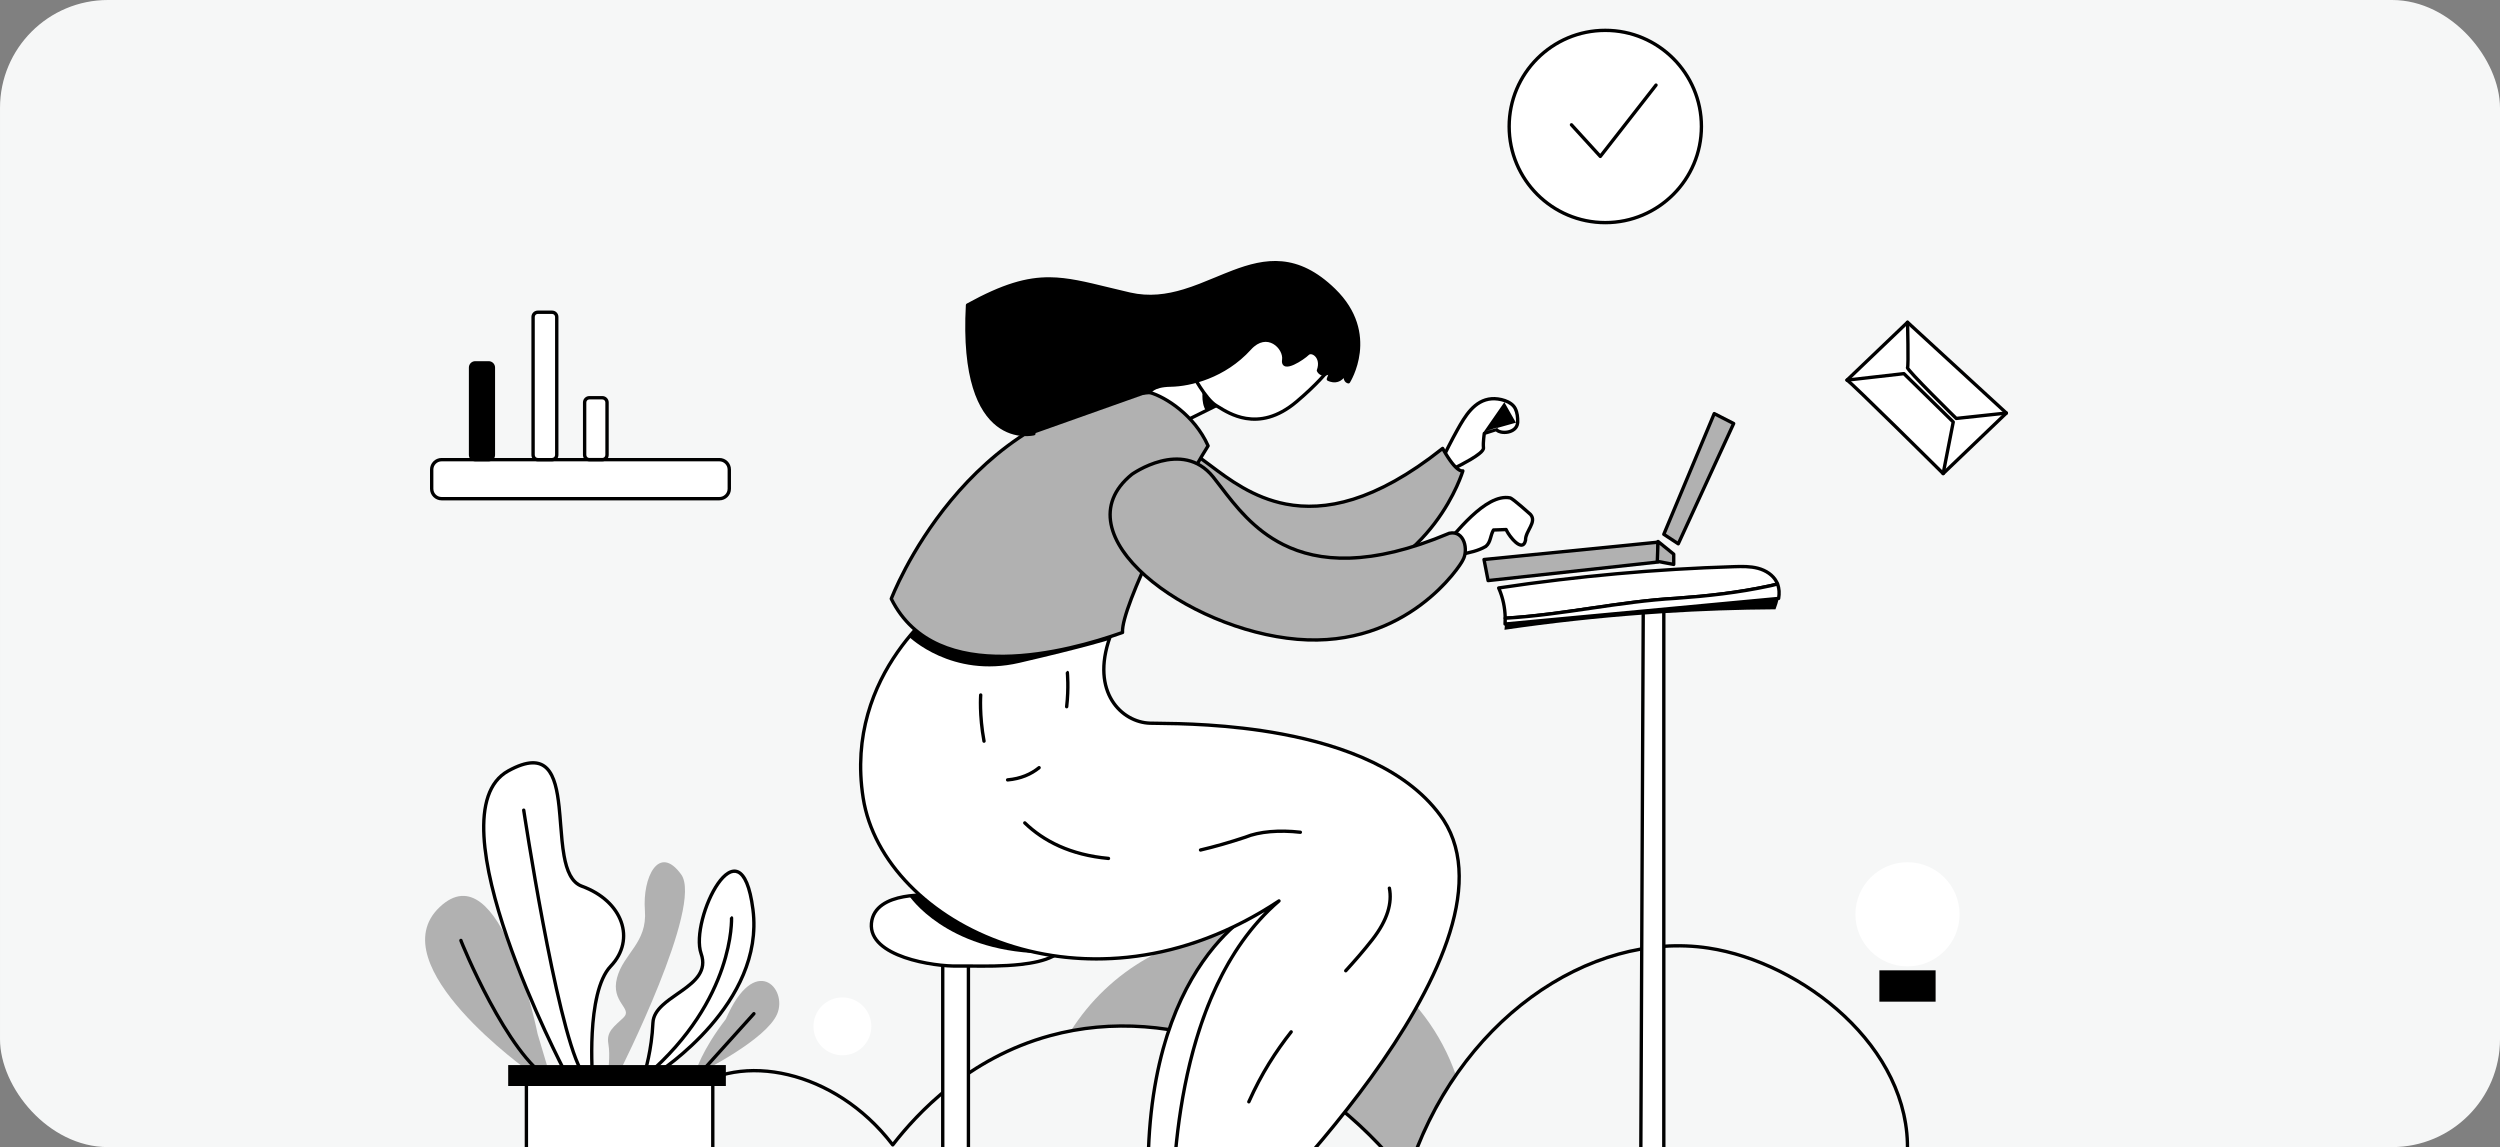 <svg width="741" height="340" viewBox="0 0 741 340" fill="none" xmlns="http://www.w3.org/2000/svg">
<rect x="0" y="0" width="741" height="340" fill="#808080" stroke="none"/>
<g clip-path="url(#clip0_2395_24274)">
<rect x="741" y="340" width="741" height="340" rx="32" transform="rotate(180 741 340)" fill="#F6F7F7"/>
<path d="M431.53 318.692C425.444 327.49 420.457 337.615 417.003 348.868C391.052 315.516 352.342 298.908 317.399 305.548C328.686 287.681 348.607 275.816 371.301 275.816C399.193 275.816 422.899 293.737 431.53 318.692Z" fill="#B1B1B1"/>
<path fill-rule="evenodd" clip-rule="evenodd" d="M506.34 281.504C471.265 276.182 431.57 303.095 417.481 349.017C417.426 349.195 417.277 349.328 417.093 349.362C416.91 349.396 416.723 349.324 416.608 349.177C389.226 313.987 347.638 297.559 311.408 307.445L311.277 306.963L311.408 307.445C286.924 314.124 271.74 330.949 265.002 339.653C264.907 339.776 264.76 339.848 264.604 339.847C264.449 339.846 264.303 339.774 264.209 339.65C255.739 328.543 244.49 321.654 233.505 319.039C222.514 316.421 211.832 318.09 204.437 324.021C195.92 330.853 191.444 337.44 189.485 343.453C187.527 349.461 188.067 354.94 189.661 359.588C191.258 364.242 193.913 368.061 196.177 370.721C197.308 372.05 198.338 373.086 199.084 373.788C199.457 374.139 199.758 374.407 199.966 374.586C200.039 374.649 200.1 374.701 200.149 374.742H538.953C541.809 374.742 544.375 376.376 546.316 378.972C553.008 372.547 564.194 359.392 564.851 341.71C565.427 326.164 557.678 312.16 546.314 301.502C534.949 290.843 520.016 283.579 506.34 281.504ZM199.969 375.242L199.656 375.632C199.745 375.703 199.855 375.742 199.969 375.742H538.953C541.543 375.742 543.973 377.313 545.832 380.014C545.915 380.135 546.047 380.213 546.192 380.228C546.337 380.243 546.482 380.195 546.588 380.094C553.275 373.773 565.165 360.204 565.85 341.747C566.44 325.828 558.503 311.563 546.998 300.773C535.495 289.984 520.378 282.622 506.49 280.515C471.039 275.136 431.248 302.095 416.808 347.812C389.23 312.892 347.586 296.537 311.145 306.481C286.825 313.115 271.59 329.624 264.608 338.531C256.049 327.545 244.781 320.695 233.737 318.066C222.53 315.397 211.508 317.068 203.811 323.241L204.086 323.584L203.811 323.241C195.184 330.161 190.568 336.9 188.534 343.143C186.498 349.39 187.063 355.095 188.715 359.912C190.366 364.723 193.101 368.65 195.416 371.369C196.574 372.73 197.63 373.793 198.398 374.516C198.782 374.878 199.095 375.155 199.312 375.343C199.421 375.437 199.506 375.508 199.564 375.556C199.593 375.581 199.616 375.599 199.631 375.612L199.649 375.626L199.654 375.63L199.656 375.631C199.656 375.632 199.656 375.632 199.969 375.242Z" fill="black"/>
<path d="M279.427 357.633V284.125H287.039V366.026H279.427" fill="white"/>
<path fill-rule="evenodd" clip-rule="evenodd" d="M278.927 284.125C278.927 283.849 279.151 283.625 279.427 283.625H287.039C287.316 283.625 287.539 283.849 287.539 284.125V366.026C287.539 366.302 287.316 366.526 287.039 366.526H279.427C279.151 366.526 278.927 366.302 278.927 366.026C278.927 365.749 279.151 365.526 279.427 365.526H286.539V284.625H279.927V357.633C279.927 357.909 279.703 358.133 279.427 358.133C279.151 358.133 278.927 357.909 278.927 357.633V284.125Z" fill="black"/>
<path d="M276.67 265.381C276.67 265.381 259.212 263.727 258.293 273.65C257.374 283.574 276.854 286.514 283.837 286.331C290.821 286.147 316.181 287.985 315.813 278.061C315.446 268.137 276.67 265.381 276.67 265.381Z" fill="white"/>
<path fill-rule="evenodd" clip-rule="evenodd" d="M276.711 264.882L276.703 264.882L276.663 264.878C276.628 264.875 276.577 264.871 276.512 264.866C276.38 264.856 276.189 264.843 275.945 264.83C275.459 264.804 274.764 264.777 273.928 264.777C272.259 264.777 270.015 264.882 267.736 265.303C265.462 265.722 263.114 266.464 261.265 267.763C259.4 269.073 258.041 270.954 257.795 273.604C257.548 276.277 258.685 278.465 260.576 280.211C262.453 281.946 265.093 283.266 267.938 284.253C273.629 286.228 280.306 286.924 283.851 286.83C284.787 286.806 286.079 286.819 287.607 286.834C291.671 286.874 297.412 286.931 302.638 286.345C306.238 285.941 309.663 285.227 312.179 283.96C314.706 282.688 316.415 280.797 316.313 278.042C316.261 276.627 315.522 275.382 314.368 274.302C313.216 273.224 311.615 272.275 309.747 271.437C306.008 269.76 301.083 268.476 296.201 267.509C291.313 266.541 286.44 265.884 282.791 265.47C280.966 265.262 279.446 265.116 278.382 265.021C277.849 264.973 277.431 264.938 277.146 264.916C277.003 264.904 276.893 264.896 276.819 264.89L276.735 264.884L276.711 264.882ZM276.67 265.381L276.635 265.879L276.623 265.879L276.621 265.878L276.613 265.878L276.578 265.874C276.546 265.872 276.499 265.868 276.436 265.863C276.312 265.854 276.127 265.841 275.891 265.828C275.42 265.803 274.743 265.777 273.928 265.777C272.295 265.777 270.117 265.88 267.917 266.286C265.711 266.693 263.522 267.399 261.84 268.581C260.173 269.752 259.005 271.385 258.791 273.697C258.579 275.986 259.532 277.886 261.254 279.477C262.988 281.079 265.483 282.343 268.266 283.308C273.831 285.239 280.386 285.921 283.824 285.831C284.812 285.805 286.143 285.818 287.704 285.834C291.76 285.874 297.367 285.93 302.526 285.351C306.093 284.951 309.375 284.253 311.729 283.067C314.072 281.888 315.396 280.287 315.314 278.079C315.274 277.014 314.721 276.002 313.684 275.032C312.645 274.06 311.156 273.165 309.338 272.349C305.703 270.719 300.865 269.452 296.007 268.49C291.155 267.529 286.311 266.876 282.678 266.463C280.862 266.257 279.35 266.111 278.293 266.017C277.764 265.969 277.349 265.935 277.066 265.913C276.925 265.901 276.817 265.893 276.744 265.888L276.662 265.881L276.635 265.879C276.635 265.879 276.635 265.879 276.67 265.381Z" fill="black"/>
<path d="M269.491 265.539C269.491 265.539 280.164 281.698 308.312 282.584C290.482 269.816 274.727 265.277 274.727 265.277L269.491 265.539Z" fill="black"/>
<path d="M374.276 268.542C374.276 268.542 338.137 284.35 340.4 353.245C351.509 362.805 353.129 365.232 353.129 365.232L389.353 263.069L380.174 262.668L374.276 268.542Z" fill="white"/>
<path fill-rule="evenodd" clip-rule="evenodd" d="M379.821 262.314C379.92 262.215 380.056 262.162 380.195 262.168L389.375 262.57C389.534 262.576 389.679 262.658 389.768 262.79C389.857 262.921 389.878 263.087 389.825 263.236L353.6 365.399C353.537 365.577 353.378 365.705 353.19 365.728C353.004 365.751 352.82 365.668 352.714 365.512C352.714 365.511 352.713 365.511 352.713 365.51C352.713 365.51 352.713 365.51 352.713 365.51L352.703 365.496C352.692 365.48 352.672 365.454 352.642 365.415C352.582 365.338 352.481 365.213 352.324 365.03C352.008 364.664 351.467 364.071 350.576 363.176C348.795 361.386 345.623 358.399 340.074 353.624C339.968 353.532 339.905 353.401 339.9 353.261C338.765 318.72 347.258 297.435 356.079 284.772C360.487 278.443 364.972 274.278 368.361 271.691C370.056 270.398 371.477 269.499 372.478 268.923C372.978 268.634 373.374 268.426 373.646 268.29C373.783 268.221 373.888 268.171 373.96 268.137C373.97 268.132 373.979 268.128 373.987 268.124L379.821 262.314ZM374.476 269L374.473 269.002L374.456 269.009C374.441 269.016 374.417 269.027 374.385 269.042C374.32 269.072 374.223 269.119 374.095 269.183C373.839 269.312 373.46 269.511 372.977 269.789C372.011 270.346 370.626 271.221 368.968 272.486C365.652 275.016 361.243 279.108 356.9 285.344C348.235 297.781 339.807 318.785 340.893 353.009C346.351 357.711 349.497 360.675 351.285 362.471C352.082 363.271 352.61 363.841 352.953 364.231L388.656 263.539L380.371 263.177L374.629 268.896C374.585 268.94 374.533 268.975 374.476 269Z" fill="black"/>
<path d="M280.591 178.09C280.591 178.09 249.962 199.152 255.843 236.524C261.724 273.896 322.245 304.769 379.092 267.035C346.258 295.213 348.218 354.265 347.238 358.675C365.86 366.026 365.86 366.026 365.86 366.026C365.86 366.026 453.335 282.472 427.852 243.022C407.76 213.129 349.198 214.599 340.868 214.354C332.537 214.109 323.09 205.219 329.038 188.714C323.715 182.99 280.591 178.09 280.591 178.09Z" fill="white"/>
<path fill-rule="evenodd" clip-rule="evenodd" d="M280.647 177.593L280.591 178.09L280.307 177.678C280.407 177.61 280.527 177.579 280.647 177.593ZM365.86 366.026C366.206 366.388 366.206 366.387 366.207 366.387L366.222 366.372L366.27 366.326C366.312 366.285 366.375 366.225 366.458 366.145C366.624 365.985 366.868 365.747 367.186 365.435C367.823 364.812 368.751 363.894 369.924 362.711C372.27 360.346 375.592 356.923 379.498 352.693C387.308 344.235 397.46 332.542 406.818 319.611C416.171 306.684 424.749 292.496 429.389 279.047C434.026 265.61 434.766 252.804 428.272 242.751L428.267 242.743C418.101 227.618 398.257 220.483 380.041 217.079C364.23 214.124 349.521 213.96 343.185 213.89C342.21 213.879 341.434 213.87 340.882 213.854C336.882 213.737 332.594 211.54 330.024 207.369C327.462 203.211 326.574 197.027 329.509 188.884C329.572 188.708 329.532 188.511 329.405 188.374C328.659 187.572 327.312 186.836 325.616 186.151C323.9 185.458 321.756 184.791 319.35 184.156C314.538 182.886 308.631 181.734 302.902 180.763C297.171 179.791 291.608 178.999 287.478 178.449C285.413 178.175 283.706 177.961 282.515 177.815C281.919 177.743 281.453 177.687 281.135 177.65C280.976 177.631 280.854 177.617 280.772 177.607L280.647 177.593C280.647 177.593 280.647 177.593 280.591 178.09C280.307 177.678 280.308 177.678 280.307 177.678L280.305 177.679L280.3 177.683L280.282 177.695C280.266 177.706 280.244 177.722 280.214 177.744C280.154 177.786 280.066 177.849 279.953 177.932C279.725 178.099 279.395 178.347 278.977 178.675C278.142 179.331 276.959 180.308 275.558 181.597C272.758 184.174 269.087 188.002 265.601 193.007C258.627 203.019 252.383 217.755 255.349 236.602C258.327 255.524 275.105 272.705 298.197 280.418C320.107 287.737 347.753 286.559 374.888 270.281C360.983 284.416 354.168 304.338 350.73 321.671C348.856 331.116 347.981 339.814 347.513 346.423C347.297 349.472 347.168 352.078 347.067 354.105C347.059 354.275 347.05 354.441 347.042 354.602C346.99 355.649 346.945 356.518 346.898 357.194C346.85 357.882 346.802 358.334 346.75 358.567C346.697 358.807 346.826 359.05 347.055 359.14L365.671 366.489C365.851 366.563 366.061 366.526 366.206 366.388L365.86 366.026ZM365.745 365.443C365.751 365.437 365.757 365.432 365.763 365.426C365.927 365.267 366.17 365.031 366.487 364.721C367.12 364.101 368.045 363.186 369.214 362.007C371.553 359.649 374.866 356.235 378.763 352.015C386.557 343.574 396.681 331.913 406.007 319.025C415.337 306.131 423.85 292.035 428.444 278.721C433.041 265.399 433.68 252.968 427.435 243.297C417.508 228.532 398.027 221.457 379.858 218.062C364.144 215.125 349.535 214.961 343.182 214.89C342.199 214.879 341.414 214.87 340.853 214.854C336.522 214.726 331.922 212.356 329.173 207.894C326.45 203.474 325.576 197.064 328.46 188.847C327.827 188.28 326.739 187.682 325.241 187.078C323.58 186.407 321.481 185.752 319.095 185.123C314.325 183.864 308.453 182.718 302.735 181.749C297.019 180.78 291.469 179.989 287.346 179.441C285.285 179.166 283.582 178.953 282.394 178.808C281.799 178.735 281.334 178.68 281.018 178.643C280.898 178.629 280.799 178.617 280.723 178.608C280.675 178.643 280.615 178.687 280.544 178.739C280.325 178.899 280.003 179.14 279.595 179.461C278.778 180.103 277.615 181.063 276.235 182.333C273.476 184.872 269.858 188.646 266.422 193.578C259.552 203.44 253.422 217.921 256.337 236.446C259.24 254.896 275.663 271.837 298.514 279.47C321.339 287.094 350.52 285.4 378.815 266.618C379.035 266.472 379.331 266.523 379.491 266.733C379.65 266.944 379.618 267.242 379.417 267.414C363.129 281.393 355.44 303.065 351.71 321.865C349.848 331.256 348.977 339.909 348.51 346.494C348.295 349.532 348.166 352.128 348.066 354.155C348.057 354.325 348.049 354.49 348.041 354.652C347.989 355.697 347.944 356.576 347.896 357.264C347.866 357.694 347.834 358.064 347.796 358.358L365.745 365.443Z" fill="black"/>
<path d="M269.459 188.761C269.459 188.761 282.109 201.121 302.111 196.477C322.113 191.834 328.704 189.689 328.704 189.689L329.039 188.716L271.275 186L269.459 188.761Z" fill="black"/>
<path d="M351.282 124.796L362.216 119.375L351.282 107.062C351.282 107.062 335.569 111.473 335.569 112.024C335.569 112.576 342.001 122.867 342.185 123.234C342.369 123.602 351.282 124.796 351.282 124.796Z" fill="white"/>
<path fill-rule="evenodd" clip-rule="evenodd" d="M351.147 106.581C351.331 106.529 351.529 106.587 351.656 106.731L362.59 119.043C362.693 119.16 362.737 119.318 362.707 119.471C362.677 119.624 362.578 119.754 362.438 119.823L351.504 125.244C351.415 125.289 351.314 125.305 351.215 125.292L351.282 124.796C351.215 125.292 351.215 125.292 351.215 125.292L351.214 125.292L351.115 125.278L350.831 125.24C350.586 125.206 350.237 125.158 349.817 125.099C348.977 124.981 347.855 124.82 346.727 124.647C345.6 124.475 344.461 124.29 343.591 124.125C343.157 124.042 342.781 123.963 342.503 123.891C342.366 123.855 342.24 123.818 342.138 123.779C342.089 123.76 342.03 123.735 341.975 123.702C341.94 123.682 341.813 123.608 341.738 123.458C341.739 123.46 341.739 123.459 341.737 123.457C341.735 123.453 341.729 123.442 341.717 123.422C341.701 123.395 341.679 123.357 341.651 123.31C341.595 123.216 341.518 123.088 341.421 122.93C341.228 122.613 340.962 122.179 340.648 121.667L340.571 121.541C339.953 120.534 339.164 119.248 338.381 117.958C337.565 116.613 336.753 115.26 336.144 114.207C335.84 113.681 335.585 113.226 335.404 112.882C335.314 112.711 335.239 112.561 335.185 112.441C335.158 112.381 335.134 112.321 335.115 112.265C335.101 112.227 335.069 112.131 335.069 112.024C335.069 111.869 335.136 111.757 335.175 111.703C335.217 111.645 335.264 111.603 335.296 111.576C335.362 111.521 335.439 111.475 335.507 111.438C335.648 111.362 335.838 111.278 336.057 111.189C336.502 111.01 337.127 110.788 337.866 110.542C339.347 110.049 341.317 109.444 343.283 108.858C345.249 108.271 347.215 107.702 348.689 107.28C349.426 107.068 350.04 106.894 350.47 106.772C350.685 106.711 350.854 106.663 350.97 106.631L351.147 106.581C351.147 106.581 351.147 106.581 351.282 107.063L351.147 106.581ZM351.116 107.629C351.015 107.657 350.889 107.693 350.743 107.734C350.314 107.856 349.7 108.03 348.964 108.241C347.492 108.663 345.53 109.231 343.568 109.816C341.606 110.401 339.648 111.002 338.183 111.491C337.448 111.735 336.846 111.949 336.432 112.116C336.338 112.154 336.256 112.189 336.187 112.219C336.216 112.278 336.25 112.344 336.289 112.416C336.46 112.742 336.708 113.184 337.01 113.707C337.613 114.75 338.421 116.096 339.236 117.439C340.018 118.727 340.805 120.011 341.423 121.018L341.5 121.144C341.814 121.656 342.081 122.091 342.275 122.41C342.389 122.596 342.484 122.754 342.549 122.864C342.599 122.88 342.667 122.9 342.754 122.923C342.999 122.987 343.35 123.061 343.777 123.142C344.63 123.304 345.754 123.487 346.878 123.659C348.001 123.831 349.118 123.991 349.956 124.109C350.374 124.168 350.723 124.216 350.966 124.249L351.197 124.28L361.408 119.218L351.116 107.629Z" fill="black"/>
<path d="M356.6 114.879C356.6 114.879 355.758 119.189 357.449 121.737C362.236 119.721 362.236 119.721 362.236 119.721L356.6 114.879Z" fill="black"/>
<path d="M353.303 110.645C353.303 110.645 357.254 118.271 360.47 120.201C363.686 122.13 372.783 128.838 384.36 119.006C395.938 109.174 397.132 104.213 397.132 104.213L372.507 92.176L353.303 110.645Z" fill="white"/>
<path fill-rule="evenodd" clip-rule="evenodd" d="M372.16 91.815C372.311 91.67 372.538 91.634 372.726 91.727L397.351 103.764C397.562 103.866 397.673 104.102 397.618 104.33L397.132 104.213C397.618 104.33 397.618 104.329 397.618 104.33L397.618 104.332L397.617 104.334L397.615 104.34L397.611 104.357C397.607 104.372 397.602 104.39 397.595 104.414C397.581 104.461 397.559 104.528 397.529 104.613C397.468 104.784 397.369 105.032 397.216 105.356C396.91 106.003 396.384 106.955 395.496 108.211C393.72 110.722 390.496 114.451 384.683 119.387C378.788 124.394 373.472 125.222 369.197 124.507C365.453 123.882 362.543 122.074 360.828 121.008C360.602 120.867 360.396 120.74 360.212 120.629C359.336 120.104 358.443 119.214 357.609 118.214C356.769 117.206 355.961 116.054 355.26 114.971C354.558 113.886 353.959 112.863 353.535 112.112C353.323 111.736 353.154 111.428 353.038 111.213C352.981 111.106 352.936 111.022 352.906 110.964L352.871 110.898L352.862 110.881L352.86 110.876L352.859 110.875C352.859 110.875 352.859 110.875 353.303 110.645L352.859 110.875C352.757 110.679 352.796 110.438 352.956 110.284L372.16 91.815ZM353.921 110.743C354.034 110.953 354.198 111.254 354.406 111.621C354.823 112.36 355.412 113.364 356.1 114.427C356.789 115.492 357.572 116.608 358.377 117.573C359.188 118.546 359.995 119.333 360.727 119.772C360.921 119.888 361.134 120.02 361.365 120.164C363.087 121.231 365.827 122.93 369.362 123.521C373.333 124.185 378.354 123.45 384.036 118.625C389.801 113.73 392.963 110.062 394.679 107.634C395.537 106.42 396.033 105.518 396.312 104.928C396.399 104.744 396.465 104.591 396.515 104.468L372.601 92.779L353.921 110.743Z" fill="black"/>
<path d="M426.984 137.087C428.578 133.835 430.19 130.59 431.957 127.428C434.208 123.399 437 118.591 442.121 118.194C444.367 118.02 448.02 118.866 449.122 121.099C449.731 122.332 449.869 123.751 449.839 125.108C449.836 125.188 449.831 125.265 449.823 125.341C449.478 128.527 444.606 128.742 443.521 127.306C440.84 128.184 439.955 128.431 439.955 128.431C439.955 128.431 439.531 131.031 439.702 132.764C439.872 134.498 432.305 138.143 430.356 139.133C428.407 140.124 426.984 137.087 426.984 137.087Z" fill="white"/>
<path fill-rule="evenodd" clip-rule="evenodd" d="M445.884 119.215C444.617 118.769 443.212 118.611 442.16 118.692C439.764 118.878 437.895 120.092 436.33 121.788C434.757 123.493 433.522 125.651 432.394 127.672C430.675 130.748 429.101 133.905 427.544 137.081C427.577 137.14 427.617 137.21 427.664 137.287C427.817 137.538 428.035 137.855 428.303 138.139C428.574 138.426 428.87 138.652 429.175 138.761C429.461 138.863 429.772 138.869 430.129 138.688C430.282 138.61 430.469 138.516 430.682 138.409C431.841 137.827 433.799 136.845 435.569 135.797C436.619 135.176 437.582 134.543 438.266 133.969C438.609 133.68 438.864 133.422 439.024 133.201C439.194 132.968 439.207 132.847 439.204 132.813C439.114 131.896 439.181 130.773 439.267 129.899C439.31 129.458 439.359 129.072 439.396 128.797C439.415 128.659 439.431 128.548 439.443 128.472C439.449 128.433 439.453 128.404 439.457 128.383L439.46 128.36L439.461 128.353L439.462 128.352C439.462 128.352 439.462 128.351 439.955 128.431L439.462 128.352C439.493 128.16 439.633 128.002 439.821 127.95M449.325 125.287C449.332 125.224 449.337 125.16 449.339 125.093C449.368 123.77 449.23 122.447 448.674 121.32C448.206 120.374 447.163 119.666 445.884 119.215M439.821 127.95L439.822 127.949L439.829 127.947L439.86 127.939C439.888 127.93 439.932 127.918 439.994 127.9C440.116 127.863 440.309 127.805 440.585 127.72C441.139 127.549 442.027 127.269 443.365 126.831C443.568 126.765 443.791 126.834 443.92 127.005C444.087 127.227 444.459 127.444 445.02 127.564C445.565 127.681 446.218 127.69 446.854 127.566C448.141 127.315 449.186 126.571 449.325 125.287M440.403 128.821C440.398 128.856 440.392 128.893 440.387 128.933C440.351 129.199 440.304 129.571 440.262 129.997C440.178 130.856 440.119 131.899 440.199 132.715C440.239 133.115 440.053 133.487 439.833 133.789C439.605 134.103 439.281 134.422 438.909 134.734C438.161 135.362 437.143 136.027 436.078 136.658C434.274 137.726 432.279 138.727 431.123 139.307C430.913 139.412 430.731 139.504 430.582 139.579C429.965 139.893 429.368 139.891 428.839 139.703C428.328 139.521 427.904 139.173 427.575 138.825C427.244 138.473 426.985 138.094 426.81 137.806C426.722 137.662 426.653 137.538 426.607 137.449C426.583 137.404 426.565 137.369 426.553 137.343L426.538 137.313L426.534 137.304L426.532 137.301L426.532 137.3C426.532 137.3 426.531 137.3 426.984 137.087L426.532 137.3C426.467 137.163 426.469 137.003 426.535 136.867C428.129 133.615 429.747 130.359 431.521 127.184C432.643 125.176 433.93 122.915 435.595 121.11C437.27 119.295 439.357 117.907 442.082 117.695C443.276 117.603 444.82 117.781 446.217 118.272C447.601 118.76 448.935 119.591 449.57 120.878C450.231 122.216 450.369 123.729 450.339 125.119L450.339 125.128C450.335 125.218 450.329 125.307 450.319 125.394C450.114 127.296 448.55 128.254 447.045 128.547C446.284 128.696 445.494 128.689 444.81 128.542C444.274 128.427 443.754 128.215 443.375 127.88C442.199 128.264 441.397 128.516 440.88 128.676C440.68 128.737 440.522 128.785 440.403 128.821Z" fill="black"/>
<path d="M332.282 141.456C332.282 141.456 343.743 127.179 355.663 135.675C367.582 144.17 387.641 164.7 427.596 132.906C431.821 140.502 433.593 139.561 433.593 139.561C433.593 139.561 424.893 169.158 392.679 175.312C360.465 181.466 316.027 164.516 332.282 141.456Z" fill="#B1B1B1"/>
<path fill-rule="evenodd" clip-rule="evenodd" d="M427.693 132.416C427.837 132.444 427.961 132.535 428.033 132.663C430.134 136.441 431.591 138.029 432.475 138.679C432.912 139 433.187 139.077 433.315 139.093C433.365 139.1 433.395 139.098 433.408 139.096C433.575 139.029 433.767 139.058 433.909 139.173C434.065 139.3 434.13 139.509 434.073 139.702L433.593 139.561C434.073 139.702 434.073 139.702 434.073 139.702L434.072 139.704L434.071 139.709L434.065 139.727C434.061 139.742 434.054 139.765 434.045 139.794C434.026 139.853 433.999 139.939 433.963 140.05C433.889 140.274 433.778 140.6 433.626 141.016C433.321 141.849 432.85 143.041 432.185 144.49C430.854 147.387 428.742 151.312 425.615 155.431C419.358 163.672 409.03 172.697 392.773 175.803C376.563 178.9 357.29 176.188 344.087 169.789C337.489 166.592 332.339 162.441 329.885 157.565C327.408 152.643 327.717 147.064 331.873 141.168C331.879 141.159 331.885 141.151 331.892 141.143L332.282 141.456C331.892 141.143 331.892 141.142 331.892 141.142L331.893 141.141L331.895 141.139L331.902 141.13L331.929 141.097C331.953 141.068 331.987 141.027 332.032 140.974C332.122 140.868 332.254 140.715 332.426 140.524C332.77 140.143 333.273 139.609 333.913 138.996C335.193 137.773 337.03 136.226 339.253 134.946C343.704 132.384 349.774 130.864 355.953 135.267L355.663 135.675L355.953 135.267C356.93 135.963 357.955 136.735 359.036 137.548C364.619 141.748 371.693 147.07 381.211 148.908C392.524 151.092 407.383 148.352 427.284 132.515C427.399 132.424 427.549 132.387 427.693 132.416ZM332.681 141.758C328.719 147.386 328.49 152.568 330.778 157.115C333.091 161.711 338.016 165.736 344.523 168.889C357.528 175.192 376.581 177.878 392.585 174.821C408.543 171.772 418.672 162.922 424.818 154.826C427.893 150.777 429.969 146.918 431.276 144.073C431.929 142.65 432.39 141.483 432.687 140.672C432.778 140.423 432.854 140.207 432.915 140.028C432.627 139.945 432.284 139.78 431.883 139.485C430.873 138.742 429.423 137.125 427.447 133.662C407.623 149.298 392.617 152.128 381.022 149.89C371.254 148.004 363.97 142.518 358.391 138.317C357.325 137.513 356.32 136.757 355.373 136.082C349.632 131.99 344.012 133.36 339.752 135.813C337.62 137.04 335.847 138.531 334.605 139.719C333.984 140.312 333.499 140.828 333.169 141.193C333.004 141.376 332.879 141.522 332.795 141.621C332.753 141.67 332.722 141.708 332.701 141.733L332.681 141.758Z" fill="black"/>
<path d="M264.174 177.478C264.174 177.478 285.859 120.019 340.806 116.344C345.4 117.63 354.038 123.051 358.081 132.148C350.27 144.461 332.169 179.928 332.72 187.463C317.192 192.976 277.405 204.156 264.174 177.478Z" fill="#B1B1B1"/>
<path fill-rule="evenodd" clip-rule="evenodd" d="M340.773 115.845C340.829 115.841 340.886 115.847 340.941 115.862C343.318 116.528 346.686 118.243 349.967 120.93C353.252 123.622 356.478 127.311 358.538 131.945C358.605 132.098 358.592 132.275 358.503 132.416C354.612 138.549 348.144 150.475 342.716 161.813C340.002 167.481 337.554 172.992 335.819 177.551C334.952 179.831 334.266 181.865 333.814 183.557C333.359 185.263 333.157 186.573 333.219 187.427C333.235 187.651 333.1 187.859 332.888 187.934C325.108 190.696 311.216 194.892 297.591 195.042C283.968 195.192 270.467 191.292 263.726 177.7C263.664 177.576 263.657 177.432 263.706 177.302L264.174 177.478C263.706 177.302 263.706 177.301 263.706 177.301L263.707 177.298L263.711 177.29L263.723 177.257C263.734 177.228 263.751 177.186 263.772 177.131C263.816 177.02 263.881 176.856 263.968 176.643C264.142 176.217 264.404 175.593 264.756 174.799C265.46 173.211 266.527 170.942 267.979 168.208C270.882 162.742 275.328 155.415 281.5 147.97C293.841 133.083 313.115 117.695 340.773 115.845ZM264.72 177.453C271.243 190.381 284.187 194.19 297.58 194.042C310.84 193.896 324.4 189.864 332.208 187.114C332.207 186.121 332.443 184.817 332.848 183.299C333.312 181.561 334.011 179.492 334.885 177.195C336.633 172.6 339.095 167.062 341.814 161.381C347.185 150.162 353.581 138.35 357.514 132.108C355.527 127.759 352.467 124.271 349.333 121.704C346.175 119.117 342.968 117.486 340.753 116.848C313.51 118.7 294.495 133.862 282.27 148.608C276.152 155.988 271.742 163.255 268.862 168.677C267.423 171.388 266.366 173.636 265.67 175.205C265.322 175.989 265.064 176.604 264.894 177.021C264.819 177.203 264.761 177.348 264.72 177.453Z" fill="black"/>
<path d="M427.853 161.917C430.95 158.881 440.24 146.055 447.638 147.583C448.556 147.889 453.63 152.473 453.642 152.483C455.645 154.76 452.085 157.366 452.172 160.108C451.337 164.062 447.264 158.97 446.413 156.955C443.595 157.077 442.677 157.077 442.677 157.077C441.703 158.684 441.909 160.687 440.399 161.948C437.65 163.594 434.288 164.007 431.194 164.689C429.317 165.417 428.049 163.588 427.853 161.917Z" fill="white"/>
<path fill-rule="evenodd" clip-rule="evenodd" d="M428.384 162.092C428.507 162.762 428.816 163.419 429.246 163.849C429.702 164.304 430.284 164.506 431.013 164.223C431.037 164.213 431.062 164.206 431.086 164.2C431.703 164.064 432.323 163.94 432.941 163.816C435.476 163.307 437.976 162.805 440.108 161.54C440.725 161.01 441.012 160.323 441.26 159.498C441.306 159.346 441.351 159.186 441.398 159.022C441.596 158.318 441.82 157.527 442.249 156.818C442.339 156.669 442.502 156.577 442.677 156.577C442.677 156.577 442.677 156.577 442.677 156.577C442.677 156.577 442.677 156.577 442.677 156.577H442.677L442.678 156.577L442.686 156.577L442.718 156.577C442.747 156.577 442.793 156.576 442.857 156.576C442.985 156.574 443.186 156.57 443.475 156.562C444.054 156.547 444.985 156.517 446.392 156.455C446.6 156.446 446.793 156.568 446.874 156.761C447.269 157.696 448.452 159.408 449.62 160.387C449.907 160.628 450.179 160.811 450.423 160.928C450.67 161.047 450.859 161.081 450.994 161.069C451.11 161.058 451.221 161.01 451.333 160.874C451.451 160.729 451.577 160.478 451.671 160.06C451.66 159.29 451.894 158.555 452.188 157.88C452.378 157.447 452.612 156.998 452.832 156.574C452.955 156.34 453.073 156.113 453.177 155.901C453.487 155.27 453.705 154.716 453.747 154.208C453.786 153.737 453.677 153.29 453.284 152.834C453.252 152.805 453.184 152.744 453.084 152.654C452.943 152.528 452.741 152.348 452.496 152.13C452.006 151.695 451.344 151.114 450.655 150.524C449.964 149.933 449.25 149.336 448.654 148.87C448.356 148.637 448.092 148.44 447.878 148.294C447.677 148.157 447.554 148.089 447.5 148.065C445.82 147.73 443.988 148.193 442.095 149.193C440.191 150.199 438.276 151.72 436.474 153.404C434.674 155.085 433.004 156.911 431.585 158.513C431.21 158.936 430.852 159.345 430.512 159.732C429.67 160.693 428.944 161.521 428.384 162.092ZM442.971 157.574C442.704 158.088 442.547 158.639 442.377 159.237C442.327 159.416 442.274 159.599 442.218 159.787C441.952 160.667 441.592 161.603 440.72 162.332C440.7 162.349 440.678 162.364 440.656 162.377C438.354 163.755 435.625 164.301 433.063 164.813C432.477 164.93 431.899 165.046 431.338 165.169C430.205 165.593 429.228 165.244 428.54 164.557C427.868 163.886 427.465 162.898 427.356 161.975C427.338 161.821 427.392 161.668 427.503 161.56C428.054 161.019 428.807 160.16 429.73 159.107C430.076 158.713 430.445 158.292 430.836 157.85C432.261 156.241 433.956 154.387 435.791 152.673C437.623 150.962 439.612 149.374 441.628 148.309C443.64 147.246 445.731 146.679 447.74 147.093C447.759 147.097 447.778 147.102 447.796 147.109C447.986 147.172 448.218 147.316 448.441 147.468C448.681 147.631 448.964 147.843 449.27 148.082C449.884 148.562 450.611 149.169 451.305 149.764C452.695 150.954 453.97 152.106 453.979 152.114C453.992 152.126 454.005 152.139 454.017 152.153C454.612 152.829 454.805 153.554 454.743 154.291C454.685 154.998 454.393 155.694 454.074 156.342C453.947 156.601 453.818 156.847 453.692 157.089C453.484 157.486 453.283 157.872 453.105 158.28C452.827 158.918 452.653 159.515 452.672 160.093C452.673 160.133 452.669 160.173 452.661 160.212C452.548 160.75 452.369 161.188 452.106 161.508C451.833 161.841 451.481 162.028 451.085 162.065C450.708 162.1 450.333 161.994 449.992 161.831C449.647 161.666 449.305 161.428 448.977 161.153C447.807 160.171 446.646 158.565 446.1 157.469C444.874 157.521 444.039 157.548 443.501 157.562C443.274 157.568 443.1 157.572 442.971 157.574Z" fill="black"/>
<path d="M335.477 140.601C335.477 140.601 350.362 129.942 359.551 141.336C368.739 152.73 382.522 177.906 429.567 158.059C434.069 157.064 435.339 163.096 433.549 166.084C433.037 167.343 417.193 192.24 384.513 189.484C351.832 186.727 313.608 158.427 335.477 140.601Z" fill="#B1B1B1"/>
<path fill-rule="evenodd" clip-rule="evenodd" d="M335.779 140.998C330.447 145.351 328.83 150.279 329.808 155.275C330.796 160.323 334.454 165.528 339.87 170.318C350.695 179.893 368.319 187.615 384.555 188.985C400.75 190.351 412.763 184.867 420.796 178.888C424.814 175.896 427.836 172.78 429.884 170.337C430.907 169.115 431.686 168.063 432.223 167.28C432.773 166.478 433.045 165.994 433.086 165.895C433.095 165.871 433.107 165.848 433.12 165.826C433.927 164.479 434.06 162.386 433.449 160.752C433.148 159.945 432.679 159.29 432.067 158.891C431.475 158.505 430.705 158.329 429.719 158.537C406.132 168.478 390.777 167.178 380.139 161.859C371.241 157.41 365.706 150.164 361.466 144.615C360.655 143.554 359.892 142.555 359.162 141.649C354.736 136.162 348.955 135.966 344.191 137.179C341.807 137.787 339.698 138.745 338.181 139.554C337.424 139.958 336.818 140.323 336.402 140.587C336.194 140.718 336.034 140.825 335.926 140.897C335.873 140.934 335.832 140.962 335.806 140.98L335.779 140.998ZM343.945 136.21C348.921 134.943 355.177 135.115 359.94 141.021C360.693 141.955 361.472 142.974 362.294 144.049C366.538 149.599 371.916 156.63 380.586 160.965C390.892 166.118 405.939 167.484 429.373 157.598C429.401 157.586 429.43 157.577 429.459 157.57C430.703 157.295 431.766 157.501 432.614 158.053C433.45 158.599 434.031 159.452 434.386 160.402C435.085 162.272 434.963 164.671 433.995 166.311C433.886 166.552 433.559 167.101 433.048 167.846C432.493 168.655 431.695 169.733 430.65 170.979C428.562 173.472 425.484 176.644 421.393 179.69C413.206 185.785 400.956 191.372 384.471 189.981C368.026 188.594 350.198 180.788 339.208 171.067C333.716 166.209 329.875 160.824 328.826 155.467C327.768 150.06 329.569 144.77 335.161 140.213C335.169 140.206 335.177 140.2 335.186 140.194L335.477 140.6C335.186 140.194 335.186 140.193 335.186 140.193L335.187 140.193L335.19 140.191L335.199 140.184L335.234 140.16C335.264 140.139 335.308 140.108 335.366 140.069C335.481 139.991 335.65 139.879 335.867 139.742C336.301 139.467 336.929 139.089 337.711 138.672C339.273 137.838 341.459 136.844 343.945 136.21Z" fill="black"/>
<path d="M340.806 116.343C340.806 116.343 341.358 114.23 347.054 114.138C352.751 114.046 362.859 111.61 370.393 103.318C375.539 97.599 381.052 103.02 380.501 106.695C379.949 110.371 386.289 106.144 387.576 104.858C388.862 103.571 392.262 105.777 390.792 109.819C391.802 111.841 394.835 110.83 396.029 107.614C394.008 111.198 393.732 112.392 393.732 112.392C393.732 112.392 397.499 114.506 399.062 109.452C398.235 112.484 399.092 113.005 399.674 113.158C399.674 113.158 408.758 98.956 395.386 85.96C373.579 64.765 357.774 92.453 334.864 87.185C314.664 82.54 308.034 78.732 286.778 90.432C284.389 134.169 306.441 128.545 306.441 128.545" fill="black"/>
<path fill-rule="evenodd" clip-rule="evenodd" d="M379.999 77.453C385.039 77.933 390.217 80.239 395.735 85.601C402.546 92.221 403.656 99.181 403.041 104.49C402.735 107.135 402.002 109.363 401.346 110.929C401.017 111.713 400.708 112.333 400.479 112.759C400.364 112.972 400.27 113.137 400.203 113.249C400.186 113.278 400.171 113.303 400.158 113.325C400.145 113.346 400.135 113.364 400.126 113.379L400.104 113.413L400.098 113.423L400.096 113.427C400.095 113.427 400.095 113.427 399.674 113.158L400.096 113.427C399.979 113.61 399.757 113.697 399.547 113.641C399.364 113.593 399.13 113.509 398.907 113.333C398.679 113.154 398.489 112.899 398.367 112.549C398.316 112.403 398.278 112.242 398.253 112.063C398.14 112.191 398.023 112.309 397.903 112.416C397.241 113.008 396.519 113.255 395.856 113.315C395.201 113.375 394.613 113.252 394.195 113.12C393.984 113.054 393.812 112.983 393.691 112.929C393.631 112.901 393.582 112.878 393.548 112.86C393.531 112.852 393.517 112.844 393.507 112.839L393.494 112.832L393.49 112.83L393.489 112.829C393.488 112.829 393.487 112.828 393.732 112.392C393.245 112.28 393.245 112.28 393.245 112.279L393.245 112.278L393.246 112.275L393.247 112.269L393.252 112.252C393.256 112.238 393.261 112.219 393.268 112.195C393.281 112.147 393.303 112.079 393.334 111.988C393.396 111.806 393.498 111.533 393.663 111.149C393.674 111.125 393.685 111.1 393.696 111.074C393.638 111.1 393.581 111.124 393.523 111.147C392.924 111.379 392.295 111.437 391.719 111.257C391.135 111.074 390.653 110.66 390.345 110.043C390.283 109.92 390.275 109.777 390.322 109.648C391 107.784 390.537 106.423 389.85 105.679C389.499 105.299 389.092 105.08 388.736 105.013C388.384 104.947 388.11 105.031 387.929 105.211C387.239 105.901 385.281 107.312 383.555 108.093C383.119 108.29 382.684 108.453 382.278 108.553C381.878 108.652 381.469 108.7 381.101 108.631C380.712 108.558 380.359 108.351 380.151 107.957C379.957 107.59 379.93 107.131 380.006 106.621C380.245 105.029 379.148 102.939 377.338 101.919C376.452 101.421 375.418 101.193 374.316 101.407C373.213 101.62 371.995 102.285 370.765 103.652L370.763 103.654C363.114 112.072 352.861 114.544 347.062 114.638C344.27 114.683 342.808 115.223 342.062 115.697C341.69 115.933 341.492 116.155 341.39 116.3C341.339 116.372 341.31 116.428 341.297 116.458C341.291 116.471 341.287 116.48 341.286 116.483C341.211 116.742 340.942 116.895 340.68 116.827C340.413 116.757 340.253 116.484 340.322 116.217L340.764 116.332C340.322 116.217 340.323 116.216 340.323 116.216L340.323 116.214L340.324 116.212L340.325 116.206L340.33 116.192C340.333 116.181 340.337 116.169 340.342 116.154C340.352 116.125 340.366 116.089 340.385 116.046C340.424 115.961 340.483 115.85 340.573 115.723C340.752 115.469 341.047 115.157 341.526 114.853C342.48 114.247 344.142 113.685 347.046 113.638C352.641 113.548 362.602 111.147 370.022 102.983C371.365 101.491 372.765 100.688 374.126 100.425C375.487 100.161 376.761 100.447 377.829 101.048C379.923 102.228 381.308 104.686 380.995 106.769C380.934 107.179 380.983 107.391 381.036 107.491C381.075 107.565 381.136 107.62 381.284 107.648C381.453 107.68 381.703 107.665 382.038 107.583C382.366 107.502 382.741 107.363 383.143 107.181C384.771 106.446 386.626 105.1 387.222 104.504C387.685 104.041 388.318 103.918 388.919 104.03C389.517 104.142 390.109 104.486 390.585 105.001C391.519 106.013 392.019 107.693 391.338 109.769C391.524 110.055 391.761 110.222 392.018 110.303C392.332 110.401 392.725 110.384 393.16 110.215C393.679 110.013 394.23 109.604 394.709 108.99C394.96 108.513 395.252 107.974 395.594 107.368C395.722 107.141 396.003 107.051 396.24 107.161C396.476 107.27 396.589 107.544 396.498 107.788C396.251 108.452 395.928 109.036 395.555 109.53C395.092 110.417 394.784 111.075 394.582 111.545C394.479 111.783 394.404 111.972 394.35 112.117C394.395 112.134 394.444 112.15 394.496 112.167C394.833 112.273 395.283 112.363 395.766 112.319C396.24 112.276 396.753 112.104 397.236 111.671C397.725 111.234 398.212 110.506 398.584 109.304C398.664 109.044 398.939 108.896 399.201 108.972C399.463 109.048 399.616 109.32 399.544 109.584C399.138 111.072 399.179 111.838 399.312 112.22C399.36 112.359 399.42 112.447 399.478 112.505C399.514 112.44 399.554 112.367 399.598 112.286C399.813 111.884 400.109 111.293 400.423 110.543C401.053 109.04 401.755 106.905 402.048 104.375C402.632 99.333 401.598 92.695 395.038 86.319C389.651 81.084 384.676 78.903 379.904 78.448C375.114 77.993 370.466 79.268 365.716 81.068C364.056 81.697 362.374 82.394 360.671 83.1C357.542 84.397 354.34 85.725 351.064 86.714C345.969 88.254 340.593 89.015 334.752 87.672C332.409 87.134 330.254 86.608 328.242 86.117C321.535 84.481 316.418 83.233 311.212 83.179C304.543 83.111 297.713 85.012 287.262 90.736C286.127 112.351 291.023 121.604 296.021 125.495C298.534 127.453 301.116 128.092 303.071 128.242C304.049 128.317 304.869 128.27 305.441 128.205C305.727 128.172 305.951 128.135 306.101 128.106C306.176 128.092 306.232 128.08 306.269 128.072C306.287 128.068 306.3 128.065 306.309 128.063L306.317 128.061C306.317 128.061 306.318 128.06 306.318 128.06M306.318 128.06C306.586 127.993 306.857 128.154 306.926 128.422C306.994 128.689 306.832 128.961 306.565 129.03L306.441 128.545C306.565 129.03 306.564 129.03 306.564 129.03L306.562 129.03L306.557 129.031L306.542 129.035C306.529 129.038 306.51 129.043 306.487 129.048C306.44 129.058 306.373 129.073 306.287 129.089C306.115 129.121 305.867 129.162 305.555 129.198C304.931 129.269 304.046 129.32 302.994 129.239C300.889 129.077 298.107 128.388 295.406 126.284C289.996 122.071 285.081 112.329 286.278 90.404C286.288 90.232 286.385 90.077 286.536 89.994C297.204 84.122 304.263 82.108 311.222 82.179C316.554 82.234 321.818 83.519 328.557 85.164C330.554 85.651 332.68 86.17 334.976 86.698C340.591 87.989 345.781 87.266 350.775 85.757C354.01 84.78 357.121 83.489 360.215 82.205C361.93 81.494 363.639 80.785 365.362 80.132C370.152 78.318 374.976 76.975 379.999 77.453M393.732 112.392L393.245 112.279C393.195 112.496 393.294 112.72 393.487 112.828L393.732 112.392Z" fill="black"/>
<path d="M439.858 165.841L441.074 172.089L491.437 166.576V160.695L439.858 165.841Z" fill="#B1B1B1"/>
<path fill-rule="evenodd" clip-rule="evenodd" d="M491.772 160.325C491.877 160.419 491.937 160.554 491.937 160.695V166.576C491.937 166.831 491.745 167.045 491.491 167.073L441.129 172.586C440.87 172.614 440.633 172.44 440.583 172.185L439.368 165.936C439.341 165.798 439.373 165.655 439.457 165.542C439.541 165.43 439.669 165.357 439.809 165.343L491.387 160.198C491.528 160.184 491.668 160.23 491.772 160.325ZM440.454 166.284L441.477 171.542L490.937 166.128V161.248L440.454 166.284Z" fill="black"/>
<path d="M508.099 122.594L493.152 158.368L497.44 161.186L513.857 125.534L508.099 122.594Z" fill="#B1B1B1"/>
<path fill-rule="evenodd" clip-rule="evenodd" d="M507.927 122.124C508.058 122.076 508.202 122.085 508.326 122.148L514.084 125.089C514.323 125.211 514.423 125.499 514.311 125.743L497.894 161.395C497.834 161.527 497.718 161.626 497.578 161.666C497.438 161.706 497.287 161.683 497.166 161.603L492.878 158.786C492.677 158.653 492.598 158.397 492.691 158.175L507.638 122.401C507.691 122.273 507.796 122.172 507.927 122.124ZM508.352 123.285L493.774 158.178L497.229 160.449L513.202 125.761L508.352 123.285Z" fill="black"/>
<path d="M496.092 164.259V167.292L491.223 166.388L491.437 160.492L496.092 164.259Z" fill="#B1B1B1"/>
<path fill-rule="evenodd" clip-rule="evenodd" d="M491.23 160.037C491.402 159.959 491.604 159.984 491.752 160.104L496.407 163.871C496.524 163.966 496.592 164.109 496.592 164.259V167.292C496.592 167.44 496.526 167.581 496.412 167.676C496.298 167.771 496.147 167.81 496.001 167.783L491.131 166.88C490.888 166.835 490.714 166.618 490.723 166.37L490.937 160.474C490.944 160.285 491.058 160.116 491.23 160.037ZM491.9 161.51L491.738 165.975L495.592 166.69V164.498L491.9 161.51Z" fill="black"/>
<path d="M487.052 182.163L486.187 375.241H493.151V181.742" fill="white"/>
<path fill-rule="evenodd" clip-rule="evenodd" d="M493.151 181.242C493.427 181.242 493.651 181.466 493.651 181.742V375.241C493.651 375.517 493.427 375.741 493.151 375.741H486.187C486.054 375.741 485.926 375.688 485.832 375.593C485.738 375.499 485.686 375.371 485.687 375.238L486.552 182.161C486.553 181.885 486.778 181.662 487.054 181.663C487.33 181.664 487.553 181.889 487.552 182.165L486.689 374.741H492.651V181.742C492.651 181.466 492.875 181.242 493.151 181.242Z" fill="black"/>
<path d="M521.075 168.441C518.787 167.833 516.382 167.89 514.018 167.96C490.652 168.678 467.324 170.786 444.206 174.273C445.453 177.086 446.106 180.157 446.141 183.233C463.021 182.285 479.901 178.295 496.782 177.34C506.135 176.672 515.153 175.669 524.506 173.665C525.28 173.51 526.072 173.317 526.849 173.07C526.779 172.89 526.702 172.712 526.614 172.536C525.555 170.418 523.36 169.049 521.075 168.441Z" fill="white"/>
<path fill-rule="evenodd" clip-rule="evenodd" d="M514.003 167.46C516.357 167.39 518.834 167.328 521.204 167.958L521.204 167.958C523.575 168.589 525.917 170.025 527.061 172.313L527.061 172.313C527.157 172.505 527.24 172.697 527.314 172.887C527.365 173.015 527.36 173.159 527.301 173.284C527.241 173.409 527.133 173.504 527.001 173.546C526.204 173.8 525.395 173.998 524.607 174.155C515.225 176.165 506.182 177.17 496.817 177.838L496.81 177.839C488.402 178.315 479.991 179.546 471.553 180.781L471.534 180.784C463.097 182.019 454.635 183.257 446.169 183.733C446.032 183.74 445.899 183.692 445.799 183.599C445.699 183.505 445.642 183.376 445.641 183.239C445.607 180.229 444.968 177.225 443.749 174.476C443.686 174.333 443.693 174.169 443.768 174.033C443.843 173.896 443.977 173.802 444.131 173.779C467.269 170.289 490.617 168.179 514.002 167.46L514.003 167.46ZM514.033 168.46C490.902 169.171 467.808 171.245 444.919 174.672C445.962 177.22 446.537 179.955 446.629 182.704C454.871 182.211 463.118 181.005 471.389 179.795L471.43 179.789C479.852 178.556 488.299 177.319 496.75 176.841C506.089 176.174 515.081 175.174 524.401 173.177L524.408 173.175C524.99 173.059 525.58 172.921 526.164 172.754C525.188 170.809 523.143 169.509 520.947 168.924C518.74 168.338 516.408 168.389 514.033 168.46Z" fill="black"/>
<path d="M526.849 173.07C526.072 173.318 525.281 173.511 524.506 173.666C515.153 175.67 506.135 176.672 496.782 177.34C479.901 178.296 463.021 182.286 446.141 183.234C446.147 183.811 446.132 184.388 446.096 184.963L527.184 177.375C527.432 175.902 527.389 174.442 526.849 173.07Z" fill="white"/>
<path fill-rule="evenodd" clip-rule="evenodd" d="M526.697 172.594C526.948 172.514 527.218 172.642 527.314 172.887C527.897 174.367 527.935 175.924 527.677 177.458C527.639 177.682 527.456 177.852 527.23 177.873L446.142 185.461C445.997 185.475 445.852 185.424 445.747 185.322C445.643 185.22 445.587 185.077 445.597 184.931C445.633 184.369 445.647 183.804 445.641 183.24C445.638 182.972 445.846 182.75 446.113 182.735C454.527 182.262 462.945 181.031 471.389 179.795L471.43 179.789C479.852 178.556 488.299 177.32 496.75 176.841C506.089 176.174 515.081 175.174 524.401 173.177L524.408 173.176C525.169 173.024 525.942 172.835 526.697 172.594ZM524.608 174.156C515.225 176.166 506.182 177.17 496.818 177.839L496.81 177.84C488.402 178.315 479.99 179.547 471.553 180.782L471.534 180.785C463.254 181.997 454.95 183.212 446.641 183.706C446.639 183.941 446.634 184.176 446.625 184.412L526.747 176.914C526.895 175.796 526.853 174.713 526.536 173.688C525.891 173.876 525.242 174.029 524.608 174.156Z" fill="black"/>
<path d="M446.096 184.963C446.059 185.536 446.001 186.108 445.92 186.676C459.572 184.682 473.293 183.176 487.052 182.164C489.086 182.01 491.117 181.87 493.151 181.743C504.171 181.045 515.21 180.664 526.25 180.597C526.666 179.536 527.002 178.452 527.184 177.375L446.096 184.963Z" fill="black"/>
<path fill-rule="evenodd" clip-rule="evenodd" d="M291.18 206.038C291.18 206.038 291.18 206.038 291.18 206.038L291.18 206.041L291.179 206.052L291.176 206.101C291.173 206.145 291.169 206.21 291.164 206.297C291.155 206.471 291.143 206.729 291.133 207.064C291.114 207.733 291.102 208.708 291.135 209.924C291.201 212.356 291.445 215.749 292.155 219.584C292.205 219.856 292.026 220.117 291.754 220.167C291.483 220.217 291.222 220.038 291.172 219.766C290.45 215.869 290.202 212.423 290.135 209.951C290.102 208.715 290.114 207.721 290.134 207.035C290.144 206.691 290.156 206.425 290.166 206.244C290.17 206.153 290.175 206.083 290.178 206.036L290.181 205.982L290.182 205.968L290.183 205.964L290.183 205.963C290.183 205.963 290.183 205.962 290.681 206L290.183 205.963C290.204 205.687 290.444 205.481 290.719 205.501C290.995 205.522 291.201 205.762 291.18 206.038ZM303.388 243.562C303.58 243.364 303.896 243.358 304.095 243.55C309.596 248.863 317.429 252.91 328.602 253.942C328.877 253.967 329.079 254.211 329.054 254.486C329.028 254.761 328.785 254.963 328.51 254.938C317.125 253.886 309.075 249.75 303.4 244.269C303.202 244.077 303.196 243.761 303.388 243.562ZM385.367 247.176C379.203 246.473 373.306 246.948 369.299 248.609C369.288 248.613 369.277 248.618 369.265 248.621C364.555 250.189 360.122 251.448 355.952 252.428C355.683 252.492 355.414 252.325 355.351 252.056C355.288 251.787 355.455 251.518 355.723 251.455C359.857 250.483 364.254 249.234 368.933 247.678C373.156 245.933 379.235 245.47 385.48 246.183C385.755 246.214 385.952 246.462 385.921 246.736C385.889 247.011 385.641 247.208 385.367 247.176ZM411.719 262.767C411.99 262.714 412.252 262.89 412.305 263.161C413.186 267.65 411.774 272.884 407.158 278.799C404.57 282.116 401.916 285.147 399.248 288.069C399.061 288.273 398.745 288.287 398.541 288.101C398.337 287.915 398.323 287.599 398.509 287.395C401.168 284.483 403.803 281.473 406.37 278.184C410.875 272.411 412.131 267.465 411.324 263.354C411.271 263.083 411.448 262.82 411.719 262.767ZM383.012 305.451C383.229 305.622 383.267 305.936 383.096 306.153C378.594 311.882 374.343 318.424 370.611 326.78C370.498 327.032 370.203 327.145 369.95 327.032C369.698 326.919 369.585 326.624 369.698 326.372C373.469 317.93 377.764 311.319 382.31 305.535C382.48 305.318 382.795 305.28 383.012 305.451ZM362.671 349.115C362.94 349.179 363.106 349.448 363.043 349.717C362.167 353.415 361.363 357.371 360.639 361.615C360.593 361.887 360.335 362.07 360.062 362.024C359.79 361.977 359.607 361.719 359.654 361.447C360.381 357.183 361.189 353.207 362.07 349.487C362.133 349.218 362.403 349.052 362.671 349.115Z" fill="black"/>
<path fill-rule="evenodd" clip-rule="evenodd" d="M316.308 198.835C316.583 198.807 316.828 199.007 316.856 199.282L316.358 199.332C316.856 199.282 316.856 199.282 316.856 199.282L316.856 199.286L316.857 199.297L316.861 199.338C316.865 199.374 316.869 199.427 316.875 199.496C316.886 199.633 316.902 199.834 316.918 200.093C316.951 200.61 316.987 201.357 317.003 202.281C317.036 204.128 316.986 206.684 316.657 209.526C316.625 209.8 316.377 209.996 316.103 209.965C315.828 209.933 315.632 209.685 315.663 209.411C315.986 206.624 316.035 204.113 316.004 202.298C315.988 201.392 315.952 200.66 315.92 200.156C315.904 199.904 315.889 199.709 315.878 199.578C315.873 199.512 315.868 199.463 315.865 199.43L315.862 199.393L315.861 199.384L315.861 199.382M308.379 227.225C308.553 227.44 308.52 227.754 308.306 227.929C305.833 229.936 302.686 231.308 298.702 231.659C298.427 231.683 298.184 231.48 298.16 231.204C298.136 230.929 298.339 230.687 298.614 230.662C302.406 230.328 305.362 229.03 307.675 227.152C307.89 226.978 308.205 227.011 308.379 227.225Z" fill="black"/>
<path d="M156.978 317.681C156.978 317.681 112.211 286.011 130.308 268.866C148.406 251.722 159.359 306.489 159.359 306.489L162.693 317.681H156.978Z" fill="#B1B1B1"/>
<path d="M167.455 317.681C167.455 317.681 127.372 241.364 150.628 228.506C173.885 215.648 160.312 258.258 172.456 262.67C184.6 267.081 188.529 278.495 181.028 286.361C173.527 294.227 175.671 319.943 175.671 319.943L167.455 317.681Z" fill="white"/>
<path fill-rule="evenodd" clip-rule="evenodd" d="M157.76 226.601C155.994 226.654 153.743 227.355 150.87 228.943C145.328 232.008 143.46 238.907 143.945 247.837C144.429 256.73 147.241 267.423 150.793 277.753C154.343 288.074 158.619 297.999 162.01 305.346C163.705 309.019 165.177 312.046 166.226 314.154C166.75 315.208 167.169 316.032 167.456 316.593C167.599 316.873 167.71 317.087 167.785 317.231L167.798 317.257L175.121 319.273C175.112 319.148 175.103 319.008 175.094 318.853C175.05 318.131 174.995 317.091 174.953 315.819C174.869 313.275 174.835 309.799 175.037 306.075C175.239 302.352 175.677 298.367 176.541 294.808C177.401 291.263 178.7 288.078 180.666 286.016C184.291 282.215 185.135 277.592 183.638 273.388C182.135 269.168 178.247 265.305 172.285 263.14C170.619 262.534 169.42 261.28 168.544 259.644C167.672 258.015 167.104 255.98 166.7 253.751C166.183 250.89 165.925 247.619 165.671 244.385C165.531 242.609 165.392 240.844 165.212 239.165C164.955 236.775 164.614 234.544 164.072 232.639C163.528 230.728 162.795 229.19 161.783 228.147C160.79 227.123 159.502 226.548 157.76 226.601ZM167.455 317.681L167.013 317.914C167.077 318.036 167.189 318.126 167.323 318.163L175.538 320.425C175.695 320.469 175.864 320.432 175.99 320.328C176.115 320.224 176.182 320.065 176.169 319.902L176.087 319.909C176.169 319.902 176.169 319.902 176.169 319.902L176.167 319.884L176.163 319.83C176.159 319.782 176.154 319.71 176.147 319.616C176.133 319.428 176.114 319.15 176.092 318.792C176.048 318.078 175.994 317.047 175.952 315.786C175.869 313.261 175.836 309.816 176.036 306.129C176.236 302.439 176.668 298.52 177.512 295.044C178.359 291.556 179.606 288.577 181.39 286.706C185.266 282.641 186.208 277.624 184.58 273.052C182.957 268.496 178.808 264.445 172.626 262.2C171.257 261.702 170.223 260.66 169.426 259.172C168.625 257.676 168.08 255.759 167.684 253.573C167.174 250.755 166.926 247.583 166.675 244.388C166.535 242.599 166.394 240.803 166.206 239.058C165.947 236.649 165.599 234.352 165.033 232.365C164.47 230.383 163.677 228.664 162.501 227.451C161.307 226.22 159.745 225.54 157.73 225.601C155.74 225.662 153.327 226.442 150.386 228.068C144.3 231.433 142.458 238.895 142.947 247.891C143.438 256.924 146.286 267.721 149.848 278.078C153.412 288.443 157.703 298.401 161.102 305.765C162.801 309.448 164.278 312.484 165.331 314.599C165.857 315.657 166.277 316.485 166.566 317.049C166.71 317.331 166.822 317.546 166.897 317.692L166.983 317.857L167.005 317.899L167.012 317.913C167.012 317.913 167.013 317.914 167.455 317.681Z" fill="black"/>
<path d="M195.315 317.68C195.315 317.68 226.746 297.44 223.174 269.58C219.603 241.72 204.244 272.567 207.816 282.681C211.388 292.796 193.886 294.939 193.529 303.154C193.172 311.37 191.147 317.68 191.147 317.68L195.315 317.68Z" fill="white"/>
<path fill-rule="evenodd" clip-rule="evenodd" d="M221.804 261.536C222.583 263.397 223.221 266.012 223.67 269.517C225.483 283.655 218.411 295.819 210.962 304.405C207.232 308.705 203.391 312.125 200.484 314.471C199.03 315.645 197.808 316.55 196.949 317.163C196.519 317.47 196.179 317.703 195.947 317.86C195.83 317.939 195.741 317.998 195.68 318.039L195.61 318.084L195.592 318.096L195.586 318.1C195.586 318.1 195.585 318.1 195.315 317.68L195.586 318.1C195.505 318.152 195.411 318.18 195.315 318.18L191.147 318.18C190.988 318.18 190.838 318.104 190.744 317.975C190.649 317.846 190.623 317.679 190.671 317.527C190.671 317.527 190.671 317.527 190.671 317.527L190.672 317.524L190.676 317.511L190.693 317.459C190.707 317.413 190.728 317.343 190.756 317.25C190.811 317.065 190.89 316.791 190.987 316.435C191.18 315.723 191.442 314.687 191.715 313.395C192.261 310.81 192.852 307.206 193.029 303.133C193.127 300.887 194.399 299.097 196.074 297.546C197.365 296.351 198.95 295.249 200.508 294.167C200.962 293.851 201.414 293.537 201.856 293.223C203.843 291.809 205.635 290.384 206.722 288.719C207.786 287.091 208.183 285.222 207.344 282.848C206.4 280.175 206.723 276.228 207.722 272.326C208.727 268.402 210.445 264.41 212.406 261.604C213.385 260.204 214.447 259.066 215.541 258.39C216.644 257.708 217.832 257.472 218.974 257.997C220.085 258.508 221.029 259.687 221.804 261.536ZM191.818 317.18C191.857 317.04 191.903 316.878 191.952 316.697C192.149 315.969 192.416 314.914 192.693 313.601C193.248 310.978 193.848 307.318 194.028 303.176C194.109 301.315 195.159 299.756 196.754 298.279C197.988 297.137 199.493 296.091 201.04 295.016C201.503 294.694 201.971 294.369 202.435 294.038C204.422 292.625 206.358 291.105 207.559 289.266C208.784 287.391 209.235 285.199 208.287 282.515C207.446 280.132 207.704 276.429 208.691 272.574C209.673 268.739 211.348 264.864 213.226 262.177C214.167 260.831 215.137 259.815 216.066 259.241C216.986 258.673 217.812 258.563 218.556 258.906C219.333 259.263 220.146 260.166 220.881 261.923C221.612 263.668 222.235 266.184 222.678 269.644C224.438 283.366 217.58 295.251 210.206 303.75C206.525 307.993 202.731 311.374 199.856 313.693C198.419 314.853 197.213 315.746 196.368 316.349C195.945 316.65 195.613 316.879 195.387 317.032C195.295 317.094 195.221 317.143 195.165 317.18L191.818 317.18Z" fill="black"/>
<path d="M207.936 317.681C207.936 317.681 226.985 308.235 230.319 300.616C233.653 292.996 223.705 282.201 215.147 302.044C207.936 311.41 206.189 317.681 206.189 317.681H207.936Z" fill="#B1B1B1"/>
<path d="M183.647 317.683C183.647 317.683 208.57 268.392 201.903 259.185C195.236 249.978 190.394 260.138 191.148 269.821C191.902 279.505 184.827 282.521 182.888 289.823C180.949 297.125 187.624 298.872 184.842 301.57C182.06 304.269 179.679 305.698 180.314 309.349C180.949 313 180.21 317.683 180.21 317.683H183.647Z" fill="#B1B1B1"/>
<path d="M202.158 377.615H165.136C160.104 377.615 156.025 373.536 156.025 368.504V319.656H211.269V368.504C211.269 373.536 207.19 377.615 202.158 377.615Z" fill="white"/>
<path fill-rule="evenodd" clip-rule="evenodd" d="M155.525 319.656C155.525 319.38 155.749 319.156 156.025 319.156H211.269C211.545 319.156 211.769 319.38 211.769 319.656V368.504C211.769 373.812 207.466 378.115 202.158 378.115H165.136C159.828 378.115 155.525 373.812 155.525 368.504V319.656ZM156.525 320.156V368.504C156.525 373.26 160.38 377.115 165.136 377.115H202.158C206.914 377.115 210.769 373.26 210.769 368.504V320.156H156.525Z" fill="black"/>
<path d="M215.146 315.695H150.628V321.886H215.146V315.695Z" fill="black"/>
<path fill-rule="evenodd" clip-rule="evenodd" d="M137.108 278.646C137.062 278.418 136.86 278.246 136.618 278.246C136.342 278.246 136.118 278.47 136.118 278.746C136.118 278.814 136.133 278.871 136.135 278.88C136.135 278.88 136.135 278.88 136.135 278.881C136.14 278.901 136.146 278.92 136.151 278.935C136.161 278.967 136.173 279.004 136.188 279.044C136.217 279.126 136.259 279.236 136.312 279.373C136.419 279.647 136.576 280.036 136.78 280.524C137.187 281.503 137.782 282.886 138.534 284.557C140.039 287.897 142.176 292.392 144.705 297.095C147.234 301.796 150.16 306.716 153.243 310.904C156.317 315.08 159.584 318.577 162.805 320.377C163.047 320.512 163.351 320.426 163.486 320.184C163.621 319.943 163.534 319.639 163.293 319.504C160.264 317.812 157.102 314.458 154.048 310.311C151.003 306.176 148.103 301.3 145.586 296.621C143.07 291.943 140.944 287.471 139.446 284.146C138.697 282.483 138.106 281.109 137.703 280.14C137.501 279.655 137.347 279.274 137.243 279.009C137.192 278.876 137.154 278.776 137.129 278.707C137.119 278.679 137.112 278.659 137.108 278.646Z" fill="black"/>
<path fill-rule="evenodd" clip-rule="evenodd" d="M155.157 239.638C155.43 239.597 155.685 239.785 155.726 240.058L155.232 240.133L154.737 240.208C154.696 239.935 154.884 239.68 155.157 239.638ZM155.232 240.133C154.737 240.208 154.737 240.207 154.737 240.208L154.765 240.389C154.783 240.509 154.81 240.687 154.846 240.92C154.918 241.385 155.024 242.07 155.161 242.945C155.436 244.697 155.837 247.214 156.34 250.277C157.348 256.404 158.767 264.717 160.415 273.463C162.063 282.208 163.94 291.39 165.863 299.253C167.781 307.097 169.758 313.684 171.617 317.199C171.746 317.444 172.048 317.537 172.292 317.408C172.536 317.279 172.63 316.976 172.501 316.732C170.708 313.342 168.756 306.872 166.834 299.015C164.918 291.177 163.044 282.015 161.398 273.278C159.752 264.542 158.334 256.236 157.327 250.115C156.824 247.054 156.424 244.539 156.149 242.79C156.012 241.916 155.906 241.232 155.834 240.768C155.799 240.536 155.772 240.358 155.753 240.239L155.726 240.058C155.726 240.058 155.726 240.058 155.232 240.133Z" fill="black"/>
<path fill-rule="evenodd" clip-rule="evenodd" d="M216.803 271.559C217.079 271.547 217.313 271.761 217.324 272.037L216.825 272.059C217.324 272.037 217.324 272.038 217.324 272.038L217.324 272.039L217.325 272.044L217.325 272.059C217.326 272.072 217.326 272.091 217.327 272.116C217.328 272.165 217.329 272.238 217.33 272.332C217.331 272.52 217.329 272.797 217.318 273.155C217.294 273.872 217.231 274.917 217.072 276.239C216.755 278.883 216.057 282.638 214.534 287.103C211.486 296.035 205.138 307.795 191.95 319.168C191.74 319.349 191.425 319.325 191.244 319.116C191.064 318.907 191.087 318.591 191.297 318.411C204.34 307.163 210.592 295.558 213.588 286.78C215.086 282.389 215.77 278.703 216.079 276.12C216.234 274.828 216.295 273.812 216.318 273.122C216.329 272.777 216.331 272.514 216.33 272.338C216.329 272.25 216.328 272.184 216.327 272.141L216.326 272.093L216.325 272.082L216.325 272.08V272.08" fill="black"/>
<path fill-rule="evenodd" clip-rule="evenodd" d="M223.793 300.086C223.998 300.27 224.014 300.587 223.829 300.792L208.307 318.016C208.122 318.221 207.806 318.237 207.601 318.052C207.396 317.867 207.379 317.551 207.564 317.346L223.086 300.122C223.271 299.917 223.587 299.901 223.793 300.086Z" fill="black"/>
<path d="M547.453 112.664C548.25 112.863 575.953 140.367 575.953 140.367L594.688 122.429L565.39 95.523L547.453 112.664Z" fill="white"/>
<path fill-rule="evenodd" clip-rule="evenodd" d="M565.045 95.162C565.235 94.98 565.535 94.977 565.729 95.155L595.026 122.061C595.128 122.155 595.186 122.286 595.188 122.424C595.189 122.562 595.133 122.695 595.034 122.791L576.299 140.728C576.103 140.915 575.794 140.913 575.601 140.721L575.953 140.367C575.601 140.721 575.601 140.722 575.601 140.721L575.29 140.413C575.087 140.211 574.789 139.916 574.41 139.54C573.651 138.787 572.565 137.712 571.261 136.421C568.651 133.84 565.164 130.396 561.652 126.947C558.139 123.496 554.603 120.041 551.896 117.437C550.542 116.134 549.397 115.046 548.567 114.278C548.152 113.894 547.818 113.593 547.578 113.386C547.458 113.283 547.366 113.207 547.302 113.158C547.278 113.14 547.262 113.128 547.251 113.121C547.114 113.06 547.009 112.94 546.97 112.792C546.923 112.615 546.976 112.428 547.108 112.302L565.045 95.162ZM547.241 113.114C547.24 113.114 547.241 113.114 547.241 113.114V113.114ZM575.96 139.668L593.957 122.437L565.397 96.209L548.222 112.621C548.225 112.623 548.228 112.626 548.231 112.629C548.484 112.847 548.828 113.157 549.246 113.544C550.084 114.319 551.234 115.412 552.589 116.716C555.3 119.324 558.84 122.782 562.353 126.233C565.866 129.684 569.354 133.129 571.964 135.711C573.269 137.002 574.354 138.077 575.114 138.829C575.472 139.185 575.758 139.468 575.96 139.668Z" fill="black"/>
<path fill-rule="evenodd" clip-rule="evenodd" d="M565.377 95.024C565.653 95.017 565.883 95.235 565.89 95.511L565.39 95.523L564.89 95.536C564.883 95.26 565.101 95.031 565.377 95.024ZM565.913 108.941C565.924 108.886 565.933 108.827 565.94 108.765C565.958 108.622 565.972 108.441 565.983 108.232C566.006 107.814 566.02 107.255 566.028 106.609C566.043 105.316 566.033 103.651 566.013 102.008C565.992 100.365 565.961 98.741 565.936 97.527C565.923 96.921 565.912 96.417 565.903 96.064L565.89 95.511C565.89 95.511 565.89 95.511 565.39 95.523C564.89 95.536 564.89 95.536 564.89 95.536L564.904 96.088C564.912 96.439 564.923 96.943 564.936 97.549C564.962 98.76 564.992 100.381 565.013 102.021C565.033 103.661 565.043 105.316 565.028 106.597C565.02 107.239 565.006 107.78 564.985 108.178C564.974 108.377 564.961 108.533 564.948 108.643C564.941 108.699 564.935 108.735 564.93 108.757C564.876 108.882 564.882 108.997 564.89 109.058C564.9 109.132 564.922 109.195 564.94 109.239C564.976 109.326 565.028 109.415 565.079 109.494C565.185 109.656 565.341 109.86 565.531 110.09C565.914 110.555 566.472 111.178 567.143 111.901C568.488 113.348 570.309 115.218 572.136 117.065C573.964 118.914 575.802 120.743 577.183 122.11C577.873 122.794 578.449 123.362 578.853 123.759C579.055 123.958 579.213 124.114 579.322 124.22L579.487 124.383C579.487 124.383 579.488 124.383 579.838 124.026L579.487 124.383C579.594 124.487 579.743 124.539 579.891 124.523L594.741 122.926C595.016 122.897 595.214 122.65 595.185 122.376C595.155 122.101 594.909 121.903 594.634 121.932L580.019 123.504C579.911 123.398 579.754 123.243 579.554 123.047C579.151 122.65 578.576 122.083 577.886 121.4C576.507 120.034 574.672 118.207 572.847 116.362C571.021 114.516 569.21 112.655 567.876 111.22C567.208 110.501 566.666 109.896 566.303 109.455C566.12 109.232 565.992 109.064 565.918 108.949C565.916 108.946 565.915 108.944 565.913 108.941ZM564.951 108.713C564.951 108.714 564.951 108.713 564.951 108.713V108.713Z" fill="black"/>
<path fill-rule="evenodd" clip-rule="evenodd" d="M564.261 110.249C564.411 110.232 564.56 110.284 564.668 110.389L579.293 124.716C579.413 124.833 579.466 125.003 579.433 125.169L576.444 140.464C576.391 140.735 576.128 140.912 575.857 140.859C575.586 140.806 575.41 140.543 575.463 140.272L578.4 125.241L564.138 111.27L547.51 113.162C547.235 113.193 546.988 112.996 546.956 112.722C546.925 112.447 547.122 112.2 547.397 112.168L564.261 110.249Z" fill="black"/>
<path d="M475.807 65.984C491.543 65.984 504.299 53.228 504.299 37.492C504.299 21.756 491.543 9 475.807 9C460.072 9 447.315 21.756 447.315 37.492C447.315 53.228 460.072 65.984 475.807 65.984Z" fill="white"/>
<path fill-rule="evenodd" clip-rule="evenodd" d="M475.807 9.5C460.348 9.5 447.815 22.032 447.815 37.492C447.815 52.952 460.348 65.484 475.807 65.484C491.267 65.484 503.8 52.952 503.8 37.492C503.8 22.032 491.267 9.5 475.807 9.5ZM446.815 37.492C446.815 21.48 459.796 8.5 475.807 8.5C491.819 8.5 504.8 21.48 504.8 37.492C504.8 53.504 491.819 66.484 475.807 66.484C459.796 66.484 446.815 53.504 446.815 37.492Z" fill="black"/>
<path d="M465.784 36.993L474.336 46.363L490.843 25.227" fill="white"/>
<path fill-rule="evenodd" clip-rule="evenodd" d="M491.151 24.832C491.369 25.003 491.407 25.317 491.237 25.534L474.73 46.671C474.639 46.787 474.502 46.857 474.355 46.863C474.208 46.868 474.066 46.809 473.966 46.7L465.415 37.33C465.229 37.126 465.243 36.81 465.447 36.624C465.651 36.438 465.967 36.452 466.153 36.656L474.306 45.589L490.449 24.919C490.619 24.701 490.933 24.663 491.151 24.832Z" fill="black"/>
<path d="M213.227 147.81H130.889C129.267 147.81 127.952 146.495 127.952 144.873V139.179C127.952 137.557 129.267 136.242 130.889 136.242H213.227C214.849 136.242 216.163 137.557 216.163 139.179V144.873C216.163 146.495 214.849 147.81 213.227 147.81Z" fill="white"/>
<path fill-rule="evenodd" clip-rule="evenodd" d="M130.889 136.742C129.543 136.742 128.452 137.833 128.452 139.179V144.873C128.452 146.219 129.543 147.31 130.889 147.31H213.227C214.572 147.31 215.663 146.219 215.663 144.873V139.179C215.663 137.833 214.572 136.742 213.227 136.742H130.889ZM127.452 139.179C127.452 137.281 128.991 135.742 130.889 135.742H213.227C215.125 135.742 216.663 137.281 216.663 139.179V144.873C216.663 146.771 215.125 148.31 213.227 148.31H130.889C128.991 148.31 127.452 146.771 127.452 144.873V139.179Z" fill="black"/>
<path d="M144.844 136.241H140.865C140.097 136.241 139.474 135.617 139.474 134.849V108.943C139.474 108.174 140.097 107.551 140.865 107.551H144.844C145.613 107.551 146.236 108.174 146.236 108.943V134.849C146.236 135.617 145.613 136.241 144.844 136.241Z" fill="black"/>
<path fill-rule="evenodd" clip-rule="evenodd" d="M140.865 108.051C140.373 108.051 139.974 108.45 139.974 108.943V134.849C139.974 135.341 140.373 135.741 140.865 135.741H144.844C145.337 135.741 145.736 135.341 145.736 134.849V108.943C145.736 108.45 145.337 108.051 144.844 108.051H140.865ZM138.974 108.943C138.974 107.898 139.821 107.051 140.865 107.051H144.844C145.889 107.051 146.736 107.898 146.736 108.943V134.849C146.736 135.894 145.889 136.741 144.844 136.741H140.865C139.821 136.741 138.974 135.894 138.974 134.849V108.943Z" fill="black"/>
<path d="M163.629 136.242H159.4C158.631 136.242 158.008 135.618 158.008 134.85V93.939C158.008 93.17 158.631 92.547 159.4 92.547H163.629C164.398 92.547 165.021 93.17 165.021 93.939V134.85C165.021 135.618 164.398 136.242 163.629 136.242Z" fill="white"/>
<path fill-rule="evenodd" clip-rule="evenodd" d="M159.4 93.047C158.907 93.047 158.508 93.446 158.508 93.939V134.85C158.508 135.342 158.907 135.742 159.4 135.742H163.629C164.122 135.742 164.521 135.342 164.521 134.85V93.939C164.521 93.446 164.122 93.047 163.629 93.047H159.4ZM157.508 93.939C157.508 92.894 158.355 92.047 159.4 92.047H163.629C164.674 92.047 165.521 92.894 165.521 93.939V134.85C165.521 135.895 164.674 136.742 163.629 136.742H159.4C158.355 136.742 157.508 135.895 157.508 134.85V93.939Z" fill="black"/>
<path d="M178.532 136.241H174.678C173.909 136.241 173.286 135.618 173.286 134.849V119.282C173.286 118.514 173.909 117.891 174.678 117.891H178.532C179.3 117.891 179.924 118.514 179.924 119.282V134.849C179.924 135.618 179.3 136.241 178.532 136.241Z" fill="white"/>
<path fill-rule="evenodd" clip-rule="evenodd" d="M174.678 118.391C174.185 118.391 173.786 118.79 173.786 119.282V134.849C173.786 135.342 174.185 135.741 174.678 135.741H178.532C179.024 135.741 179.424 135.342 179.424 134.849V119.282C179.424 118.79 179.024 118.391 178.532 118.391H174.678ZM172.786 119.282C172.786 118.238 173.633 117.391 174.678 117.391H178.532C179.577 117.391 180.424 118.238 180.424 119.282V134.849C180.424 135.894 179.577 136.741 178.532 136.741H174.678C173.633 136.741 172.786 135.894 172.786 134.849V119.282Z" fill="black"/>
<path d="M565.382 286.435C573.906 286.435 580.816 279.525 580.816 271.001C580.816 262.477 573.906 255.566 565.382 255.566C556.858 255.566 549.947 262.477 549.947 271.001C549.947 279.525 556.858 286.435 565.382 286.435Z" fill="white"/>
<path d="M249.687 312.787C254.423 312.787 258.262 308.948 258.262 304.212C258.262 299.476 254.423 295.637 249.687 295.637C244.951 295.637 241.111 299.476 241.111 304.212C241.111 308.948 244.951 312.787 249.687 312.787Z" fill="white"/>
<path d="M573.716 287.598H557.048V296.901H573.716V287.598Z" fill="black"/>
</g>
<defs>
<clipPath id="clip0_2395_24274">
<rect x="741" y="340" width="741" height="340" rx="32" transform="rotate(180 741 340)" fill="white"/>
</clipPath>
</defs>
</svg>
